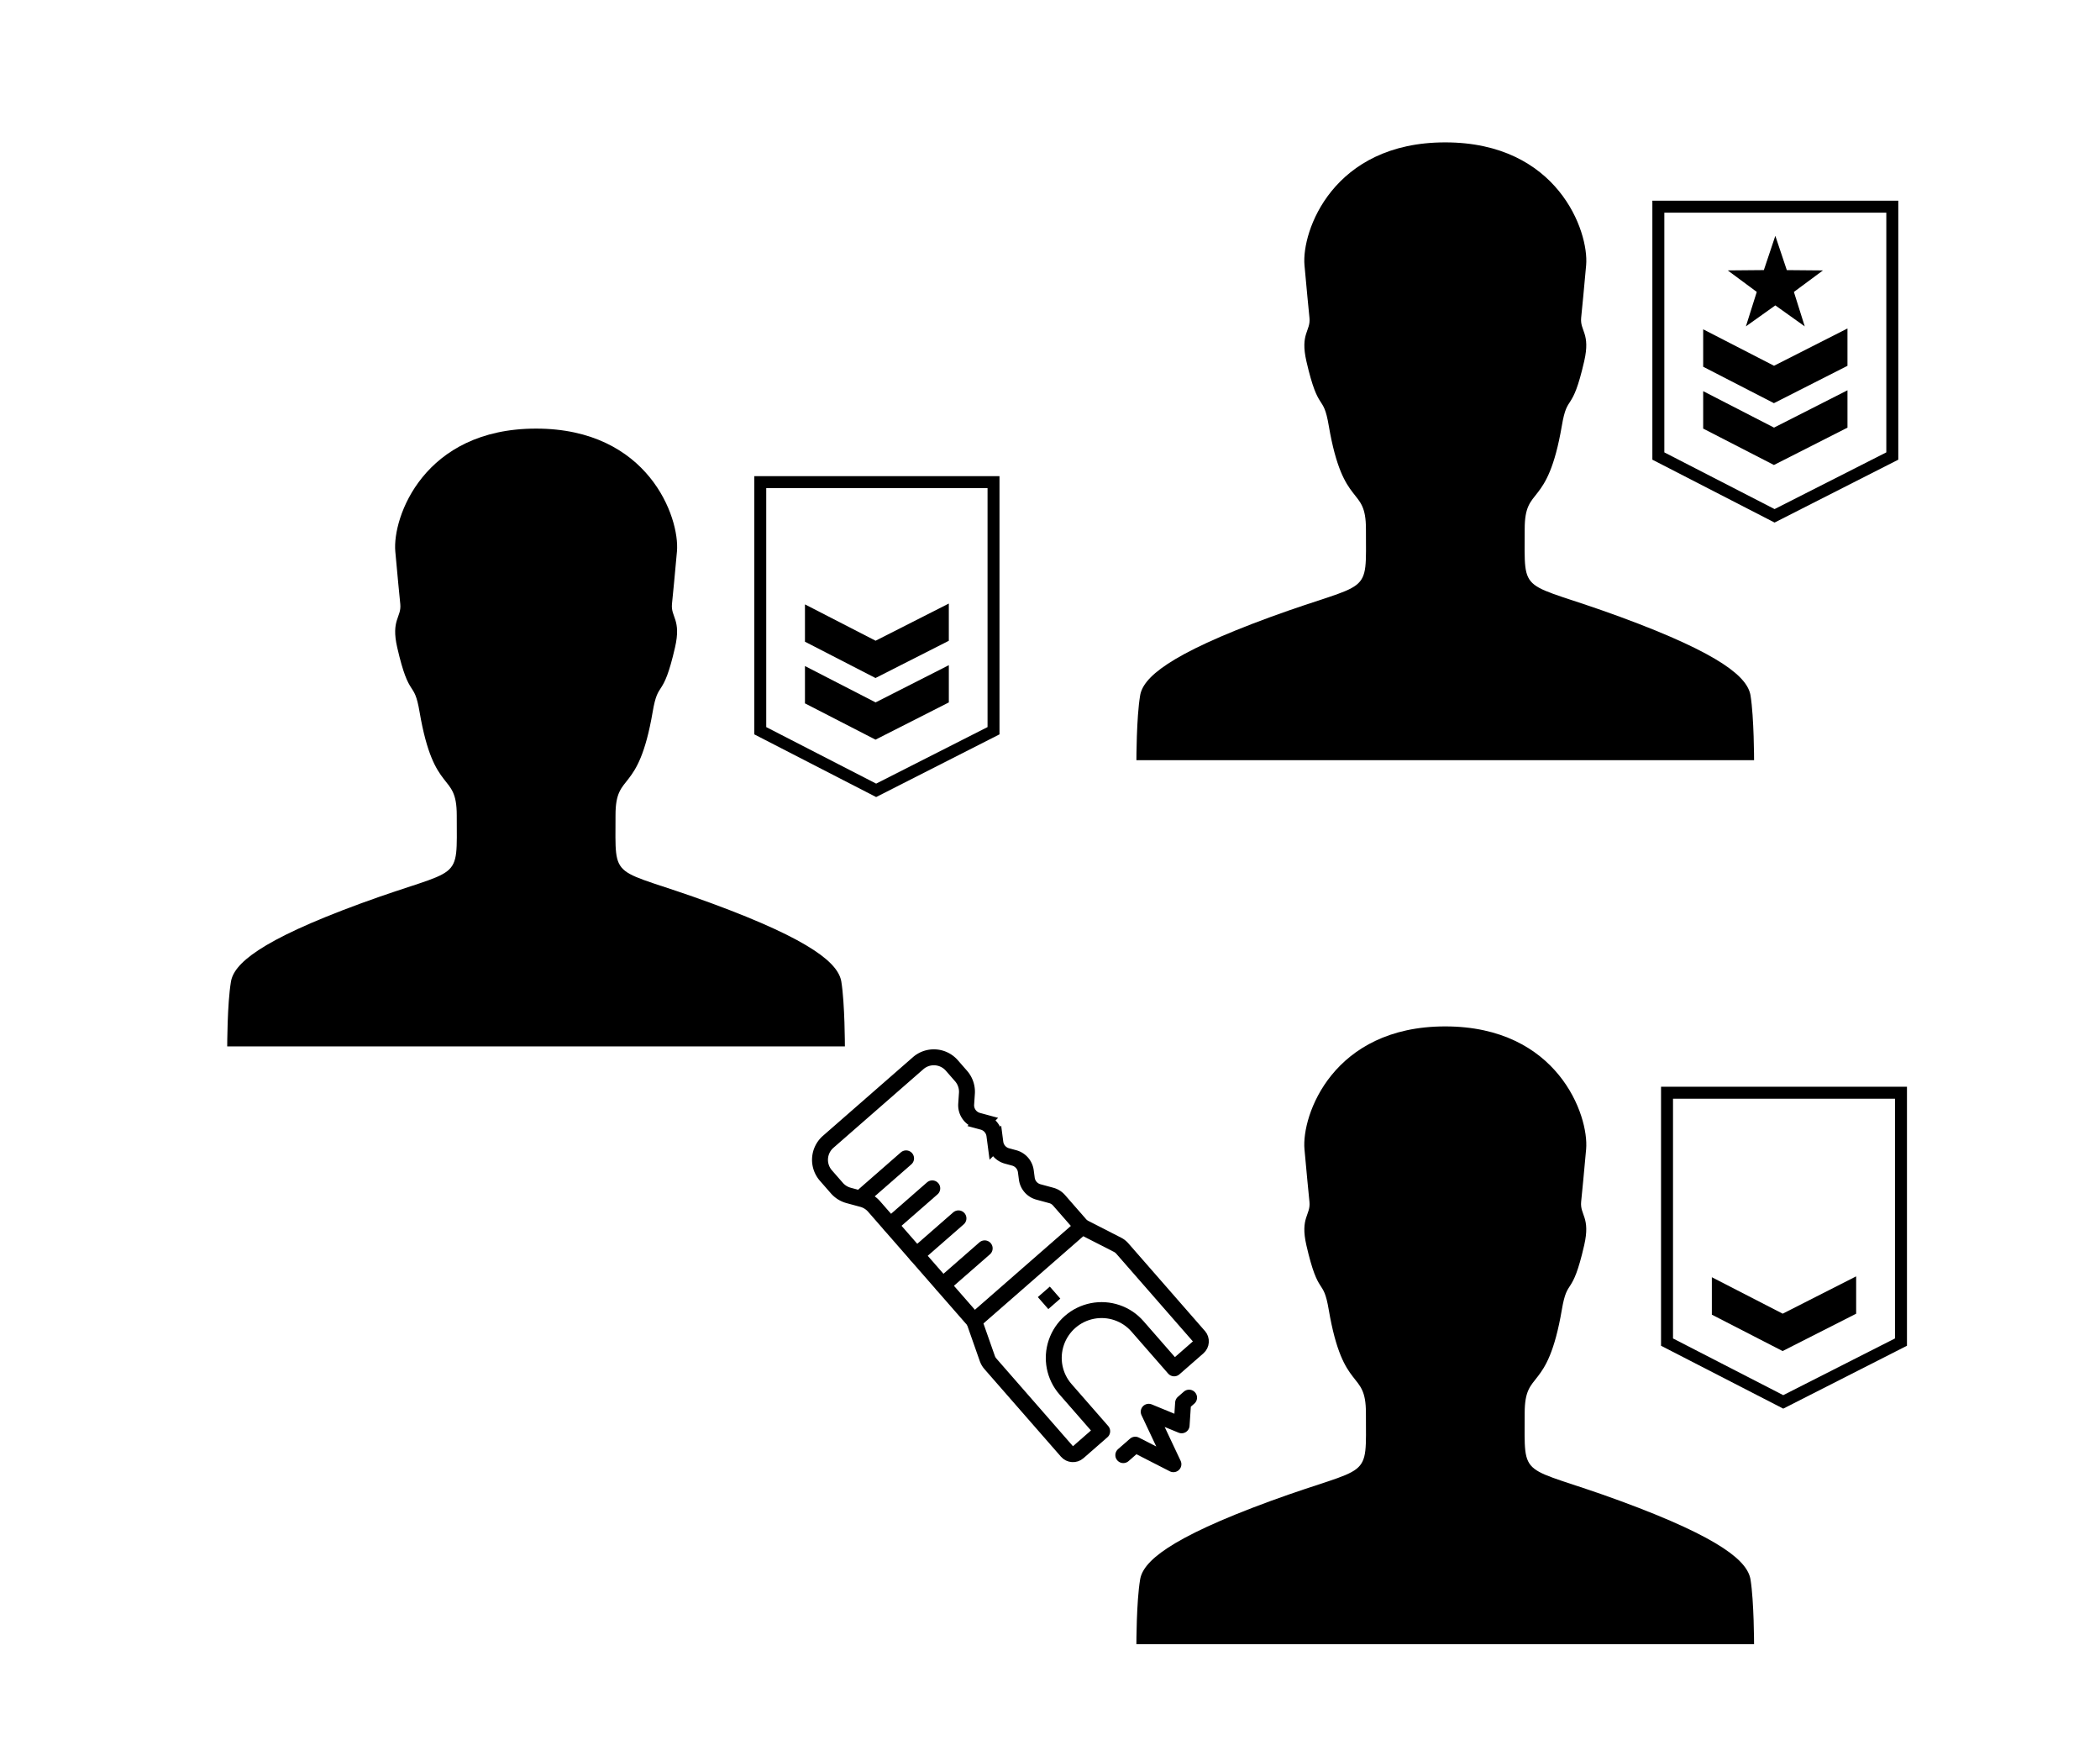 <svg xmlns="http://www.w3.org/2000/svg" xmlns:xlink="http://www.w3.org/1999/xlink" version="1.1" width="940" height="788" viewBox="0 0 940 788" xml:space="preserve">
<desc>Created with Fabric.js 3.5.0</desc>
<defs>
</defs>
<rect x="0" y="0" width="100%" height="100%" fill="#ffffff"/>
<g transform="matrix(0.72 0 0 0.72 646.916 201.957)" id="493316">
<path style="stroke: none; stroke-width: 1; stroke-dasharray: none; stroke-linecap: butt; stroke-dashoffset: 0; stroke-linejoin: miter; stroke-miterlimit: 4; is-custom-font: none; font-file-url: none; fill: rgb(0,0,0); fill-rule: nonzero; opacity: 1;" vector-effect="non-scaling-stroke" transform=" translate(-256, -256)" d="M 448 448 c 0 0 0 -26.4 -2.2 -40.2 c -1.8 -10.9 -16.9 -25.3 -81.1 -48.9 c -63.2 -23.2 -59.3 -11.9 -59.3 -54.6 c 0 -27.7 14.1 -11.6 23.1 -64.2 c 3.5 -20.7 6.3 -6.9 13.9 -40.1 c 4 -17.4 -2.7 -18.7 -1.9 -27 c 0.8 -8.3 1.6 -15.7 3.1 -32.7 C 345.4 119.3 325.9 64 256 64 c -69.9 0 -89.4 55.3 -87.5 76.4 c 1.5 16.9 2.3 24.4 3.1 32.7 c 0.8 8.3 -5.9 9.6 -1.9 27 c 7.6 33.1 10.4 19.3 13.9 40.1 c 9 52.6 23.1 36.5 23.1 64.2 c 0 42.8 3.9 31.5 -59.3 54.6 c -64.2 23.5 -79.4 38 -81.1 48.9 C 64 421.6 64 448 64 448 h 192 H 448 z" stroke-linecap="round"/>
</g>
<g transform="matrix(0.72 0 0 0.72 239.947 330.051)" id="664524">
<path style="stroke: none; stroke-width: 1; stroke-dasharray: none; stroke-linecap: butt; stroke-dashoffset: 0; stroke-linejoin: miter; stroke-miterlimit: 4; is-custom-font: none; font-file-url: none; fill: rgb(0,0,0); fill-rule: nonzero; opacity: 1;" vector-effect="non-scaling-stroke" transform=" translate(-256, -256)" d="M 448 448 c 0 0 0 -26.4 -2.2 -40.2 c -1.8 -10.9 -16.9 -25.3 -81.1 -48.9 c -63.2 -23.2 -59.3 -11.9 -59.3 -54.6 c 0 -27.7 14.1 -11.6 23.1 -64.2 c 3.5 -20.7 6.3 -6.9 13.9 -40.1 c 4 -17.4 -2.7 -18.7 -1.9 -27 c 0.8 -8.3 1.6 -15.7 3.1 -32.7 C 345.4 119.3 325.9 64 256 64 c -69.9 0 -89.4 55.3 -87.5 76.4 c 1.5 16.9 2.3 24.4 3.1 32.7 c 0.8 8.3 -5.9 9.6 -1.9 27 c 7.6 33.1 10.4 19.3 13.9 40.1 c 9 52.6 23.1 36.5 23.1 64.2 c 0 42.8 3.9 31.5 -59.3 54.6 c -64.2 23.5 -79.4 38 -81.1 48.9 C 64 421.6 64 448 64 448 h 192 H 448 z" stroke-linecap="round"/>
</g>
<g transform="matrix(0.72 0 0 0.72 646.909 597.584)" id="264201">
<path style="stroke: none; stroke-width: 1; stroke-dasharray: none; stroke-linecap: butt; stroke-dashoffset: 0; stroke-linejoin: miter; stroke-miterlimit: 4; is-custom-font: none; font-file-url: none; fill: rgb(0,0,0); fill-rule: nonzero; opacity: 1;" vector-effect="non-scaling-stroke" transform=" translate(-256, -256)" d="M 448 448 c 0 0 0 -26.4 -2.2 -40.2 c -1.8 -10.9 -16.9 -25.3 -81.1 -48.9 c -63.2 -23.2 -59.3 -11.9 -59.3 -54.6 c 0 -27.7 14.1 -11.6 23.1 -64.2 c 3.5 -20.7 6.3 -6.9 13.9 -40.1 c 4 -17.4 -2.7 -18.7 -1.9 -27 c 0.8 -8.3 1.6 -15.7 3.1 -32.7 C 345.4 119.3 325.9 64 256 64 c -69.9 0 -89.4 55.3 -87.5 76.4 c 1.5 16.9 2.3 24.4 3.1 32.7 c 0.8 8.3 -5.9 9.6 -1.9 27 c 7.6 33.1 10.4 19.3 13.9 40.1 c 9 52.6 23.1 36.5 23.1 64.2 c 0 42.8 3.9 31.5 -59.3 54.6 c -64.2 23.5 -79.4 38 -81.1 48.9 C 64 421.6 64 448 64 448 h 192 H 448 z" stroke-linecap="round"/>
</g>
<g transform="matrix(-5.369 4.691 -4.691 -5.369 464.893 575.451)" id="718340">
<g style="" vector-effect="non-scaling-stroke">
		<g transform="matrix(1 0 0 1 0.25 8.25)" id="path10886">
<path style="stroke: rgb(0,0,0); stroke-width: 1; stroke-dasharray: none; stroke-linecap: butt; stroke-dashoffset: 0; stroke-linejoin: miter; stroke-miterlimit: 4; is-custom-font: none; font-file-url: none; fill: none; fill-rule: evenodd; opacity: 1;" transform=" translate(-16.25, -1044.612)" d="m 20.5 1037.362 l 0 9.546 a 1.5 1.5 0 0 0 0.252 0.832 l 0.496 0.744 a 1.5 1.5 0 0 1 0.252 0.832 l 0 1.046 a 1.5 1.5 0 0 1 -1.5 1.5 l -7.5 0 a 1.5 1.5 0 0 1 -1.5 -1.5 l 0 -0.879 a 1.5 1.5 0 0 1 0.439 -1.061 l 0.481 -0.481 a 1 1 0 0 0 0.125 -1.262 l -0.175 -0.263 a 1 1 0 0 1 0 -1.109 l 0.26 -0.391 a 1 1 0 0 0 0 -1.109 l -0.26 -0.391 a 1 1 0 0 1 0 -1.109 l 0.26 -0.391 a 1 1 0 0 0 0 -1.109 l -0.462 -0.693 a 1 1 0 0 1 -0.168 -0.555 l 0 -2.197" stroke-linecap="round"/>
</g>
		<g transform="matrix(1 0 0 1 0 -4.25)" id="path10888">
<path style="stroke: rgb(0,0,0); stroke-width: 1; stroke-dasharray: none; stroke-linecap: butt; stroke-dashoffset: 0; stroke-linejoin: round; stroke-miterlimit: 4; is-custom-font: none; font-file-url: none; fill: none; fill-rule: evenodd; opacity: 1;" transform=" translate(-16, -1032.112)" d="m 10.5 1027.362 l 0 7.308 c 0 0.127 0.024 0.253 0.071 0.371 l 0.928 2.321 l 9 0 l 0.928 -2.321 c 0.047 -0.118 0.071 -0.244 0.071 -0.371 l 0 -7.308 c 0 -0.276 -0.224 -0.5 -0.5 -0.5 l -2 0 l 0 3.5 c 0 1.069 -0.572 2.058 -1.5 2.592 c -0.928 0.535 -2.072 0.535 -3 0 c -0.928 -0.535 -1.5 -1.523 -1.5 -2.592 l 0 -3.5 l -2 0 c -0.276 0 -0.5 0.224 -0.5 0.5 z" stroke-linecap="round"/>
</g>
		<g transform="matrix(1 0 0 1 0.243 -12.251)" id="path10890">
<path style="stroke: rgb(0,0,0); stroke-width: 1; stroke-dasharray: none; stroke-linecap: round; stroke-dashoffset: 0; stroke-linejoin: round; stroke-miterlimit: 4; is-custom-font: none; font-file-url: none; fill: none; fill-rule: evenodd; opacity: 1;" transform=" translate(-16.243, -1024.112)" d="m 18.986 1024.862 l -0.997 0 l -0.997 -2.5 l -0.997 3.5 l -0.997 -2 l -0.997 1 l -0.499 0" stroke-linecap="round"/>
</g>
		<g transform="matrix(1 0 0 1 2.747 4)" id="path10892">
<path style="stroke: rgb(0,0,0); stroke-width: 1; stroke-dasharray: none; stroke-linecap: round; stroke-dashoffset: 0; stroke-linejoin: round; stroke-miterlimit: 4; is-custom-font: none; font-file-url: none; fill: none; fill-rule: evenodd; opacity: 1;" transform=" translate(-18.747, -1040.362)" d="m 20.493 1040.362 l -3.493 0" stroke-linecap="round"/>
</g>
		<g transform="matrix(1 0 0 1 2.747 6.5)" id="path10894">
<path style="stroke: rgb(0,0,0); stroke-width: 1; stroke-dasharray: none; stroke-linecap: round; stroke-dashoffset: 0; stroke-linejoin: round; stroke-miterlimit: 4; is-custom-font: none; font-file-url: none; fill: none; fill-rule: evenodd; opacity: 1;" transform=" translate(-18.746, -1042.862)" d="m 20.493 1042.862 l -3.493 0" stroke-linecap="round"/>
</g>
		<g transform="matrix(1 0 0 1 2.747 9)" id="path10896">
<path style="stroke: rgb(0,0,0); stroke-width: 1; stroke-dasharray: none; stroke-linecap: round; stroke-dashoffset: 0; stroke-linejoin: round; stroke-miterlimit: 4; is-custom-font: none; font-file-url: none; fill: none; fill-rule: evenodd; opacity: 1;" transform=" translate(-18.746, -1045.362)" d="m 20.493 1045.362 l -3.493 0" stroke-linecap="round"/>
</g>
		<g transform="matrix(1 0 0 1 2.747 11.5)" id="path10898">
<path style="stroke: rgb(0,0,0); stroke-width: 1; stroke-dasharray: none; stroke-linecap: round; stroke-dashoffset: 0; stroke-linejoin: round; stroke-miterlimit: 4; is-custom-font: none; font-file-url: none; fill: none; fill-rule: evenodd; opacity: 1;" transform=" translate(-18.747, -1047.862)" d="m 20.493 1047.862 l -3.493 0" stroke-linecap="round"/>
</g>
		<g transform="matrix(1 0 0 1 0 -1)" id="rect10900">
<path style="stroke: none; stroke-width: 1; stroke-dasharray: none; stroke-linecap: round; stroke-dashoffset: 0; stroke-linejoin: round; stroke-miterlimit: 4; is-custom-font: none; font-file-url: none; fill: rgb(0,0,0); fill-rule: nonzero; opacity: 1;" transform=" translate(-16, -1035.362)" d="m 15.5 1034.862 l 1 0 l 0 1 l -1 0 z" stroke-linecap="round"/>
</g>
</g>
</g>
<g transform="matrix(0.335 0 0 0.335 794.67 161.834)" id="885294">
<path style="stroke: none; stroke-width: 1; stroke-dasharray: none; stroke-linecap: butt; stroke-dashoffset: 0; stroke-linejoin: miter; stroke-miterlimit: 4; is-custom-font: none; font-file-url: none; fill: rgb(0,0,0); fill-rule: nonzero; opacity: 1;" vector-effect="non-scaling-stroke" transform=" translate(-256, -256)" d="M 255 471 L 91.7 387 V 41 h 328.6 v 346 z m -147.3 -93.74 L 255 453 l 149.3 -75.76 V 57 H 107.7 v 320.26 z m 187.61 -168.34 l -14.5 -46 l 38.8 -28.73 l -48.27 -0.43 L 256 87.94 l -15.33 45.78 l -48.27 0.43 l 38.8 28.73 l -14.5 46 l 39.31 -28 z M 254.13 311.5 l 98.27 -49.89 v -49.9 l -98.14 49.82 l -94.66 -48.69 v 50 z m 0.13 32.66 l -94.66 -48.69 v 50 l 94.54 48.62 l 98.27 -49.89 v -49.9 z" stroke-linecap="round"/>
</g>
<g transform="matrix(0.334 0 0 0.334 392.514 284.894)" id="542210">
<path style="stroke: none; stroke-width: 1; stroke-dasharray: none; stroke-linecap: butt; stroke-dashoffset: 0; stroke-linejoin: miter; stroke-miterlimit: 4; is-custom-font: none; font-file-url: none; fill: rgb(0,0,0); fill-rule: nonzero; opacity: 1;" vector-effect="non-scaling-stroke" transform=" translate(-256, -256)" d="M 255 471 L 91.7 387 V 41 h 328.6 v 346 z m -147.3 -93.74 L 255 453 l 149.3 -75.76 V 57 H 107.7 v 320.26 z m 146.43 -65.76 l 98.27 -49.89 v -49.9 l -98.14 49.82 l -94.66 -48.69 v 50 z m 0.13 32.66 l -94.66 -48.69 v 50 l 94.54 48.62 l 98.27 -49.89 v -49.9 z" stroke-linecap="round"/>
</g>
<g transform="matrix(0.335 0 0 0.335 798.552 558.374)" id="89988">
<path style="stroke: none; stroke-width: 1; stroke-dasharray: none; stroke-linecap: butt; stroke-dashoffset: 0; stroke-linejoin: miter; stroke-miterlimit: 4; is-custom-font: none; font-file-url: none; fill: rgb(0,0,0); fill-rule: nonzero; opacity: 1;" vector-effect="non-scaling-stroke" transform=" translate(-256, -256)" d="M 255 471 L 91.7 387 V 41 h 328.6 v 346 z m -147.3 -93.74 L 255 453 l 149.3 -75.76 V 57 H 107.7 z m 146.56 -33.1 l -94.66 -48.69 v 50 l 94.54 48.62 l 98.27 -49.89 v -49.9 z" stroke-linecap="round"/>
</g>
</svg>